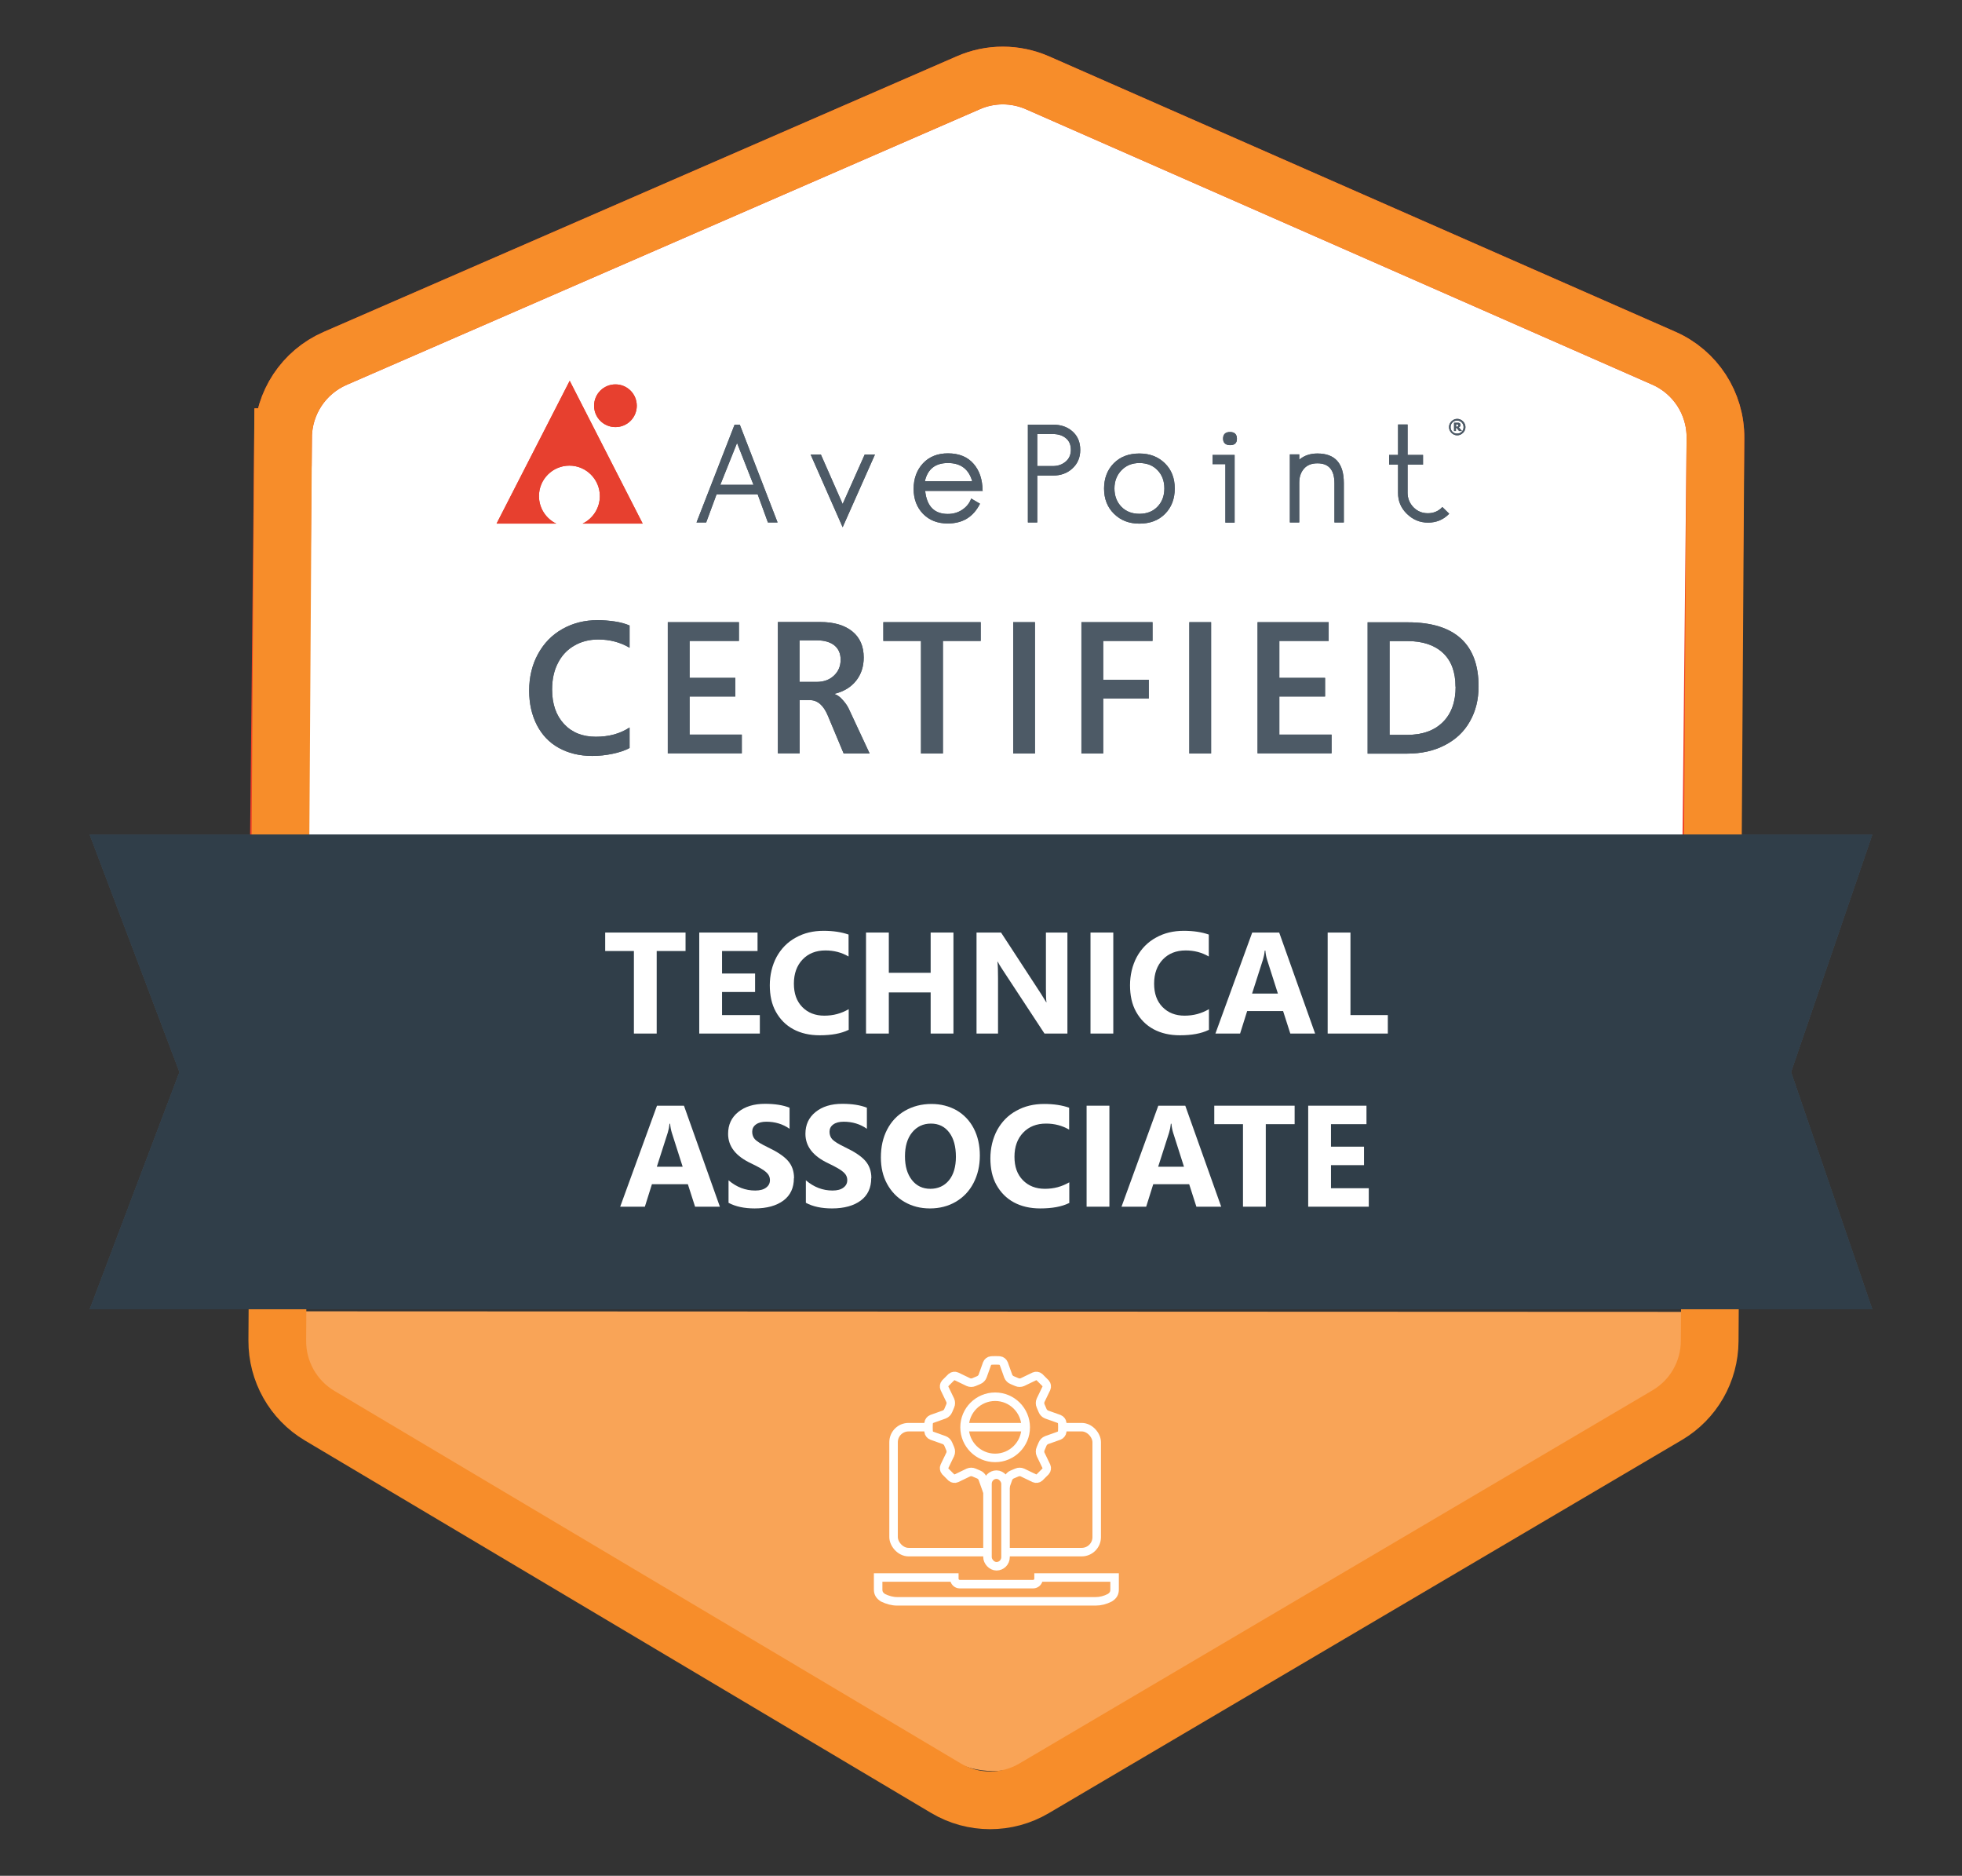 <svg xmlns="http://www.w3.org/2000/svg" id="Layer_1" data-name="Layer 1" viewBox="0 0 136 130"><rect x="0" y="0" width="136" height="130" fill="#333333" stroke="none"/><defs><style>      .cls-1, .cls-2 {        fill: #fff;      }      .cls-3 {        fill: #4d5a66;      }      .cls-2 {        stroke: #ef4227;      }      .cls-2, .cls-4, .cls-5 {        stroke-miterlimit: 10;      }      .cls-2, .cls-5 {        stroke-width: 4px;      }      .cls-4 {        stroke: #fff;        stroke-width: .59px;      }      .cls-4, .cls-6 {        fill: #f9a457;      }      .cls-7 {        fill: #303e49;      }      .cls-5 {        fill: none;        stroke: #f78d2a;      }      .cls-8 {        fill: #e7402f;        fill-rule: evenodd;      }    </style></defs><path class="cls-2" d="m19.62,30.3l-.4,38.99c-.01,2.13,1.1,4.11,2.93,5.2l93.41-.03c1.82-1.07,2.94-3.02,2.95-5.13l.4-38.98c.02-2.39-1.39-4.57-3.59-5.53L71.92,5.74c-1.53-.67-3.27-.68-4.81,0L23.23,24.84c-2.18.95-3.59,3.09-3.61,5.46Z"></path><path class="cls-6" d="m19.43,90.88c-.01,2.13,1.1,4.11,2.93,5.2l43.42,25.82c1.88,1.12,4.23,1.12,6.11.01l43.88-25.86c1.82-1.07,2.94-3.02,2.95-5.13l-99.3-.04Z"></path><path class="cls-5" d="m19.62,30.3l-.4,62.61c-.01,2.13,1.1,4.11,2.93,5.2l43.42,25.82c1.88,1.12,4.23,1.12,6.11.01l43.88-25.86c1.82-1.07,2.94-3.02,2.95-5.13l.4-62.6c.02-2.39-1.39-4.57-3.59-5.53L71.92,5.74c-1.53-.67-3.27-.68-4.81,0L23.23,24.84c-2.18.95-3.59,3.09-3.61,5.46Z"></path><g><path class="cls-3" d="m53.9,36.21h-.67l-.71-1.95h-2.85l-.72,1.95h-.67l2.64-6.78h.36l2.62,6.78Zm-1.67-2.61l-1.14-2.9-1.16,2.9h2.3Z"></path><polygon class="cls-3" points="60.65 31.5 58.41 36.54 56.19 31.5 56.9 31.5 58.41 34.93 59.94 31.5 60.65 31.5"></polygon><path class="cls-3" d="m68.13,34.02h-4c.11,1.07.64,1.6,1.57,1.6.36,0,.69-.09.98-.28.31-.2.52-.46.64-.79l.61.36c-.46.92-1.2,1.37-2.24,1.37-.7,0-1.27-.22-1.71-.67-.43-.45-.65-1.02-.65-1.73s.22-1.31.65-1.77c.43-.46,1.01-.69,1.73-.69.76,0,1.36.24,1.78.73.4.46.61,1.07.62,1.85m-.72-.65c-.24-.84-.8-1.26-1.68-1.26s-1.41.42-1.6,1.26h3.28Z"></path><path class="cls-3" d="m74.88,31.18c0,.54-.19.97-.56,1.3-.35.32-.8.48-1.34.48h-1.08v3.25h-.65v-6.78h1.73c.55,0,1,.15,1.35.46.37.32.55.75.55,1.29m-.65,0c0-.36-.12-.64-.37-.83-.23-.18-.52-.27-.89-.27h-1.07v2.22h1.08c.35,0,.64-.1.89-.31.24-.2.36-.48.36-.82"></path><path class="cls-3" d="m81.43,33.86c0,.72-.23,1.31-.68,1.76-.45.45-1.04.67-1.77.67s-1.3-.23-1.76-.68c-.46-.45-.69-1.04-.69-1.75s.23-1.31.68-1.76c.45-.45,1.04-.67,1.77-.67s1.3.23,1.76.67c.46.45.69,1.03.69,1.75m-.72,0c0-.52-.16-.94-.48-1.27-.32-.33-.74-.49-1.25-.49s-.92.17-1.24.5c-.32.33-.49.75-.49,1.26s.16.94.48,1.27c.32.33.74.49,1.25.49s.93-.16,1.25-.49c.32-.33.48-.75.48-1.27"></path><path class="cls-3" d="m85.58,36.22h-.64v-4.05h-.89v-.64h1.53v4.69Zm.16-5.81c0,.3-.16.44-.47.44s-.49-.15-.49-.45.16-.46.48-.46.48.16.48.47"></path><path class="cls-3" d="m93.15,36.21h-.65v-2.71c0-.93-.39-1.39-1.18-1.39-.4,0-.71.12-.93.37-.22.25-.33.57-.33.98v2.75h-.65v-4.72h.65v.37c.34-.29.76-.43,1.26-.43,1.22,0,1.83.68,1.83,2.05v2.72Z"></path><path class="cls-3" d="m100.45,35.61c-.4.41-.89.61-1.46.61s-1.05-.2-1.47-.61c-.41-.4-.62-.89-.61-1.46v-1.95h-.62v-.67h.62v-2.11h.66v2.11h1.07v.67h-1.07v1.95c0,.39.14.73.41,1.01.28.28.61.41,1,.41s.73-.14,1-.43l.46.45Z"></path><path class="cls-3" d="m101.58,29.6c0,.16-.06.29-.17.4-.11.11-.25.17-.4.17s-.29-.06-.4-.17c-.11-.11-.17-.25-.17-.4s.06-.29.17-.4c.11-.11.25-.17.4-.17s.29.06.4.17c.11.11.17.25.17.4m-.13,0c0-.12-.04-.23-.13-.32-.09-.09-.19-.13-.32-.13s-.23.04-.32.13c-.09.09-.13.19-.13.32s.04.23.13.32c.09.09.19.13.32.13s.23-.04.32-.13c.09-.09.13-.19.13-.32m-.14.27h-.17l-.17-.21h-.05v.21h-.13v-.57h.21s.07,0,.09,0c.02,0,.05.01.07.02.03.01.04.03.06.05.01.02.02.05.02.08,0,.04-.01.08-.03.1-.02.03-.05.05-.09.06l.21.25Zm-.24-.4s0-.02,0-.03c0,0-.01-.02-.02-.02-.01,0-.02,0-.03-.01-.01,0-.03,0-.05,0h-.04v.16h.03s.04,0,.06,0,.03,0,.04-.02c0,0,.02-.02.02-.03,0-.01,0-.02,0-.04"></path><path class="cls-8" d="m37.36,34.38c0-1.17.95-2.11,2.11-2.11s2.11.95,2.11,2.11c0,.84-.49,1.57-1.2,1.91h4.17l-5.06-9.9-5.07,9.9h4.14c-.71-.34-1.2-1.07-1.2-1.91"></path><path class="cls-8" d="m44.14,28.12c0,.82-.66,1.48-1.48,1.48s-1.48-.66-1.48-1.48.66-1.48,1.48-1.48,1.48.66,1.48,1.48"></path></g><g><path class="cls-3" d="m43.64,51.84c-.31.17-.7.3-1.17.4s-.94.15-1.42.15c-.88,0-1.65-.19-2.32-.56-.67-.37-1.17-.91-1.52-1.59-.35-.69-.53-1.48-.53-2.37,0-.94.2-1.79.61-2.54s.97-1.33,1.7-1.74c.73-.41,1.54-.61,2.43-.61.38,0,.78.03,1.19.09.41.06.75.16,1.03.28v1.54c-.65-.38-1.37-.57-2.17-.57-.62,0-1.18.14-1.67.43-.49.28-.87.69-1.13,1.21-.27.52-.4,1.13-.4,1.83,0,1.01.28,1.8.83,2.39.55.59,1.28.88,2.2.88s1.67-.21,2.34-.64v1.44Z"></path><path class="cls-3" d="m46.29,52.22v-9.1h4.93v1.3h-3.42v2.56h3.17v1.29h-3.17v2.64h3.62v1.3h-5.14Z"></path><path class="cls-3" d="m58.48,52.22l-1.1-2.63c-.3-.71-.71-1.07-1.25-1.07h-.7v3.69h-1.51v-9.1h2.94c.95,0,1.69.22,2.22.65s.79,1.04.79,1.81c0,.63-.18,1.17-.53,1.61s-.84.74-1.47.9v.03c.19.06.38.21.57.43.2.22.35.46.45.7l1.39,2.98h-1.8Zm-.21-6.5c0-.42-.14-.75-.43-.99-.29-.23-.69-.35-1.21-.35h-1.21v2.88h1.18c.49,0,.89-.14,1.2-.43.31-.29.47-.65.47-1.11Z"></path><path class="cls-3" d="m65.36,44.42v7.8h-1.52v-7.8h-2.61v-1.3h6.75v1.3h-2.62Z"></path><path class="cls-3" d="m70.23,52.22v-9.1h1.51v9.1h-1.51Z"></path><path class="cls-3" d="m76.47,44.42v2.69h3.16v1.3h-3.16v3.81h-1.51v-9.1h4.93v1.3h-3.42Z"></path><path class="cls-3" d="m82.44,52.22v-9.1h1.51v9.1h-1.51Z"></path><path class="cls-3" d="m87.17,52.22v-9.1h4.93v1.3h-3.42v2.56h3.17v1.29h-3.17v2.64h3.62v1.3h-5.14Z"></path><path class="cls-3" d="m102.49,47.56c0,.93-.2,1.74-.61,2.45-.4.71-.98,1.25-1.74,1.64-.75.39-1.62.58-2.6.58h-2.74v-9.1h2.81c1.62,0,2.84.38,3.66,1.13s1.22,1.86,1.22,3.31Zm-1.6.03c0-1.02-.29-1.8-.87-2.34s-1.4-.82-2.46-.82h-1.24v6.5h1.22c1.06,0,1.89-.3,2.48-.89.59-.59.88-1.41.88-2.45Z"></path></g><polygon class="cls-3" points="129.78 90.74 6.22 90.74 12.44 74.3 6.22 57.85 129.78 57.85 124.15 74.3 129.78 90.74"></polygon><polygon class="cls-7" points="129.78 90.74 6.22 90.74 12.44 74.3 6.22 57.85 129.78 57.85 124.15 74.3 129.78 90.74"></polygon><g><path class="cls-1" d="m60.03,69.66c0,.66-.24,1.18-.72,1.54s-1.15.55-2,.55c-.72,0-1.33-.13-1.81-.39v-1.56c.56.48,1.18.71,1.85.71.33,0,.58-.07.75-.2.18-.13.27-.3.27-.52s-.09-.4-.26-.55c-.17-.16-.52-.36-1.04-.61-1.07-.5-1.6-1.18-1.6-2.05,0-.63.23-1.13.7-1.51.47-.38,1.08-.57,1.86-.57.68,0,1.25.09,1.7.27v1.46c-.47-.33-1.01-.49-1.61-.49-.3,0-.54.06-.72.19-.18.13-.26.3-.26.51s.07.4.21.54c.14.14.43.32.87.53.65.31,1.12.62,1.4.94.28.32.42.72.42,1.19Z"></path><path class="cls-1" d="m67.3,71.63h-1.72l-.5-1.56h-2.49l-.49,1.56h-1.71l2.55-7h1.87l2.49,7Zm-2.58-2.77l-.75-2.35c-.06-.19-.1-.4-.12-.63h-.04c-.02.21-.06.41-.12.61l-.76,2.37h1.79Z"></path><path class="cls-1" d="m72.34,71.63h-4.17v-7h1.58v5.72h2.59v1.28Z"></path><path class="cls-1" d="m77.49,71.63h-4.2v-7h4.04v1.28h-2.46v1.56h2.29v1.28h-2.29v1.6h2.62v1.28Z"></path><path class="cls-1" d="m82.86,69.66c0,.66-.24,1.18-.72,1.54s-1.15.55-2,.55c-.72,0-1.33-.13-1.81-.39v-1.56c.56.48,1.18.71,1.85.71.33,0,.58-.07.75-.2.18-.13.27-.3.27-.52s-.09-.4-.26-.55c-.17-.16-.52-.36-1.04-.61-1.07-.5-1.6-1.18-1.6-2.05,0-.63.23-1.13.7-1.51.47-.38,1.08-.57,1.86-.57.68,0,1.25.09,1.7.27v1.46c-.47-.33-1.01-.49-1.61-.49-.3,0-.54.06-.72.19-.18.13-.26.3-.26.51s.07.4.21.54c.14.14.43.32.87.53.65.31,1.12.62,1.4.94.28.32.42.72.42,1.19Z"></path><path class="cls-1" d="m38.94,78.86c0,.46-.12.87-.35,1.23s-.56.64-.99.83c-.43.2-.91.29-1.46.29h-.75v2.41h-1.58v-7h2.47c1.76,0,2.65.74,2.65,2.23Zm-1.66.06c0-.72-.42-1.08-1.26-1.08h-.62v2.18h.62c.84,0,1.26-.37,1.26-1.1Z"></path><path class="cls-1" d="m45.34,83.63h-1.81l-.71-1.8c-.23-.59-.54-.88-.94-.88h-.34v2.68h-1.58v-7h2.5c1.7,0,2.55.63,2.55,1.9,0,.49-.14.9-.41,1.23-.28.33-.67.57-1.17.7v.02c.41.13.74.49,1,1.08l.91,2.07Zm-1.99-4.9c0-.61-.37-.92-1.1-.92h-.71v1.95h.68c.33,0,.59-.1.81-.29.21-.19.32-.44.32-.74Z"></path><path class="cls-1" d="m52.74,80.08c0,.72-.15,1.35-.44,1.91-.29.56-.7.99-1.23,1.3-.53.31-1.13.46-1.79.46s-1.24-.15-1.76-.45c-.52-.3-.92-.72-1.21-1.25s-.43-1.15-.43-1.83c0-.73.14-1.37.43-1.93s.7-1,1.24-1.31c.54-.31,1.15-.47,1.84-.47.64,0,1.22.15,1.74.44.51.3.91.72,1.19,1.26.28.54.42,1.17.42,1.87Zm-1.66.09c0-.71-.15-1.27-.46-1.68s-.73-.62-1.27-.62-.98.21-1.31.62-.49.96-.49,1.65.16,1.23.48,1.64c.32.41.75.61,1.28.61s.97-.2,1.29-.59c.32-.39.48-.94.48-1.63Z"></path><path class="cls-1" d="m57.94,77.91h-2.47v1.72h2.27v1.28h-2.27v2.72h-1.58v-7h4.05v1.28Z"></path><path class="cls-1" d="m63.3,83.63h-4.2v-7h4.04v1.28h-2.46v1.56h2.29v1.28h-2.29v1.6h2.62v1.28Z"></path><path class="cls-1" d="m68.67,81.66c0,.66-.24,1.18-.72,1.54s-1.15.55-2,.55c-.72,0-1.33-.13-1.81-.39v-1.56c.56.48,1.18.71,1.85.71.33,0,.58-.07.75-.2.18-.13.27-.3.27-.52s-.09-.4-.26-.55c-.17-.16-.52-.36-1.04-.61-1.07-.5-1.6-1.18-1.6-2.05,0-.63.23-1.13.7-1.51.47-.38,1.08-.57,1.86-.57.68,0,1.25.09,1.7.27v1.46c-.47-.33-1.01-.49-1.61-.49-.3,0-.54.06-.72.19-.18.13-.26.3-.26.51s.07.4.21.54c.14.14.43.32.87.53.65.31,1.12.62,1.4.94.28.32.42.72.42,1.19Z"></path><path class="cls-1" d="m74.03,81.66c0,.66-.24,1.18-.72,1.54s-1.15.55-2,.55c-.72,0-1.33-.13-1.81-.39v-1.56c.56.48,1.18.71,1.85.71.33,0,.58-.07.75-.2.18-.13.27-.3.27-.52s-.09-.4-.26-.55c-.17-.16-.52-.36-1.04-.61-1.07-.5-1.6-1.18-1.6-2.05,0-.63.23-1.13.7-1.51.47-.38,1.08-.57,1.86-.57.68,0,1.25.09,1.7.27v1.46c-.47-.33-1.01-.49-1.61-.49-.3,0-.54.06-.72.19-.18.13-.26.3-.26.51s.07.4.21.54c.14.14.43.32.87.53.65.31,1.12.62,1.4.94.28.32.42.72.42,1.19Z"></path><path class="cls-1" d="m76.72,83.63h-1.58v-7h1.58v7Z"></path><path class="cls-1" d="m84.73,80.08c0,.72-.15,1.35-.44,1.91-.29.56-.7.99-1.23,1.3-.53.31-1.13.46-1.79.46s-1.24-.15-1.76-.45c-.52-.3-.92-.72-1.21-1.25s-.43-1.15-.43-1.83c0-.73.14-1.37.43-1.93s.7-1,1.24-1.31c.54-.31,1.15-.47,1.84-.47.64,0,1.22.15,1.74.44.51.3.91.72,1.19,1.26.28.54.42,1.17.42,1.87Zm-1.66.09c0-.71-.15-1.27-.46-1.68s-.73-.62-1.27-.62-.98.21-1.31.62-.49.96-.49,1.65.16,1.23.48,1.64c.32.41.75.61,1.28.61s.97-.2,1.29-.59c.32-.39.48-.94.48-1.63Z"></path><path class="cls-1" d="m92.19,83.63h-1.59l-2.89-4.4c-.17-.26-.29-.45-.35-.58h-.02c.03.26.04.64.04,1.13v3.85h-1.49v-7h1.7l2.78,4.26.35.57h.02c-.03-.17-.04-.49-.04-.96v-3.87h1.49v7Z"></path><path class="cls-1" d="m99.95,83.63h-1.72l-.5-1.56h-2.49l-.49,1.56h-1.71l2.55-7h1.87l2.49,7Zm-2.58-2.77l-.75-2.35c-.06-.19-.1-.4-.12-.63h-.04c-.02.21-.06.41-.12.61l-.76,2.37h1.79Z"></path><path class="cls-1" d="m104.99,83.63h-4.17v-7h1.58v5.72h2.59v1.28Z"></path></g><g><path class="cls-3" d="m53.9,36.21h-.67l-.71-1.95h-2.85l-.72,1.95h-.67l2.64-6.78h.36l2.62,6.78Zm-1.67-2.61l-1.14-2.9-1.16,2.9h2.3Z"></path><polygon class="cls-3" points="60.65 31.5 58.41 36.54 56.19 31.5 56.9 31.5 58.41 34.93 59.94 31.5 60.65 31.5"></polygon><path class="cls-3" d="m68.13,34.02h-4c.11,1.07.64,1.6,1.57,1.6.36,0,.69-.09.98-.28.31-.2.52-.46.64-.79l.61.36c-.46.92-1.2,1.37-2.24,1.37-.7,0-1.27-.22-1.71-.67-.43-.45-.65-1.02-.65-1.73s.22-1.31.65-1.77c.43-.46,1.01-.69,1.73-.69.76,0,1.36.24,1.78.73.4.46.61,1.07.62,1.85m-.72-.65c-.24-.84-.8-1.26-1.68-1.26s-1.41.42-1.6,1.26h3.28Z"></path><path class="cls-3" d="m74.88,31.18c0,.54-.19.97-.56,1.3-.35.32-.8.48-1.34.48h-1.08v3.25h-.65v-6.78h1.73c.55,0,1,.15,1.35.46.37.32.55.75.55,1.29m-.65,0c0-.36-.12-.64-.37-.83-.23-.18-.52-.27-.89-.27h-1.07v2.22h1.08c.35,0,.64-.1.89-.31.24-.2.36-.48.36-.82"></path><path class="cls-3" d="m81.43,33.86c0,.72-.23,1.31-.68,1.76-.45.45-1.04.67-1.77.67s-1.3-.23-1.76-.68c-.46-.45-.69-1.04-.69-1.75s.23-1.31.68-1.76c.45-.45,1.04-.67,1.77-.67s1.3.23,1.76.67c.46.45.69,1.03.69,1.75m-.72,0c0-.52-.16-.94-.48-1.27-.32-.33-.74-.49-1.25-.49s-.92.17-1.24.5c-.32.33-.49.75-.49,1.26s.16.94.48,1.27c.32.33.74.49,1.25.49s.93-.16,1.25-.49c.32-.33.48-.75.48-1.27"></path><path class="cls-3" d="m85.58,36.22h-.64v-4.05h-.89v-.64h1.53v4.69Zm.16-5.81c0,.3-.16.44-.47.44s-.49-.15-.49-.45.16-.46.48-.46.48.16.48.47"></path><path class="cls-3" d="m93.15,36.21h-.65v-2.71c0-.93-.39-1.39-1.18-1.39-.4,0-.71.12-.93.37-.22.25-.33.57-.33.98v2.75h-.65v-4.72h.65v.37c.34-.29.76-.43,1.26-.43,1.22,0,1.83.68,1.83,2.05v2.72Z"></path><path class="cls-3" d="m100.45,35.61c-.4.41-.89.61-1.46.61s-1.05-.2-1.47-.61c-.41-.4-.62-.89-.61-1.46v-1.95h-.62v-.67h.62v-2.11h.66v2.11h1.07v.67h-1.07v1.95c0,.39.14.73.41,1.01.28.28.61.41,1,.41s.73-.14,1-.43l.46.45Z"></path><path class="cls-3" d="m101.58,29.6c0,.16-.06.29-.17.4-.11.11-.25.17-.4.17s-.29-.06-.4-.17c-.11-.11-.17-.25-.17-.4s.06-.29.17-.4c.11-.11.25-.17.4-.17s.29.06.4.17c.11.11.17.25.17.4m-.13,0c0-.12-.04-.23-.13-.32-.09-.09-.19-.13-.32-.13s-.23.04-.32.13c-.09.09-.13.19-.13.32s.04.23.13.32c.09.09.19.13.32.13s.23-.04.32-.13c.09-.09.13-.19.13-.32m-.14.27h-.17l-.17-.21h-.05v.21h-.13v-.57h.21s.07,0,.09,0c.02,0,.05.01.07.02.03.01.04.03.06.05.01.02.02.05.02.08,0,.04-.01.08-.03.1-.02.03-.05.05-.09.06l.21.25Zm-.24-.4s0-.02,0-.03c0,0-.01-.02-.02-.02-.01,0-.02,0-.03-.01-.01,0-.03,0-.05,0h-.04v.16h.03s.04,0,.06,0,.03,0,.04-.02c0,0,.02-.02.02-.03,0-.01,0-.02,0-.04"></path><path class="cls-8" d="m37.36,34.38c0-1.17.95-2.11,2.11-2.11s2.11.95,2.11,2.11c0,.84-.49,1.57-1.2,1.91h4.17l-5.06-9.9-5.07,9.9h4.14c-.71-.34-1.2-1.07-1.2-1.91"></path><path class="cls-8" d="m44.14,28.12c0,.82-.66,1.48-1.48,1.48s-1.48-.66-1.48-1.48.66-1.48,1.48-1.48,1.48.66,1.48,1.48"></path></g><g><path class="cls-3" d="m43.64,51.84c-.31.17-.7.3-1.17.4s-.94.15-1.42.15c-.88,0-1.65-.19-2.32-.56-.67-.37-1.17-.91-1.52-1.59-.35-.69-.53-1.48-.53-2.37,0-.94.2-1.79.61-2.54s.97-1.33,1.7-1.74c.73-.41,1.54-.61,2.43-.61.38,0,.78.03,1.19.09.41.06.75.16,1.03.28v1.54c-.65-.38-1.37-.57-2.17-.57-.62,0-1.18.14-1.67.43-.49.28-.87.69-1.13,1.21-.27.52-.4,1.13-.4,1.83,0,1.01.28,1.8.83,2.39.55.59,1.28.88,2.2.88s1.67-.21,2.34-.64v1.44Z"></path><path class="cls-3" d="m46.29,52.22v-9.1h4.93v1.3h-3.42v2.56h3.17v1.29h-3.17v2.64h3.62v1.3h-5.14Z"></path><path class="cls-3" d="m58.48,52.22l-1.1-2.63c-.3-.71-.71-1.07-1.25-1.07h-.7v3.69h-1.51v-9.1h2.94c.95,0,1.69.22,2.22.65s.79,1.04.79,1.81c0,.63-.18,1.17-.53,1.61s-.84.74-1.47.9v.03c.19.06.38.21.57.43.2.22.35.46.45.7l1.39,2.98h-1.8Zm-.21-6.5c0-.42-.14-.75-.43-.99-.29-.23-.69-.35-1.21-.35h-1.21v2.88h1.18c.49,0,.89-.14,1.2-.43.31-.29.47-.65.47-1.11Z"></path><path class="cls-3" d="m65.36,44.42v7.8h-1.52v-7.8h-2.61v-1.3h6.75v1.3h-2.62Z"></path><path class="cls-3" d="m70.23,52.22v-9.1h1.51v9.1h-1.51Z"></path><path class="cls-3" d="m76.47,44.42v2.69h3.16v1.3h-3.16v3.81h-1.51v-9.1h4.93v1.3h-3.42Z"></path><path class="cls-3" d="m82.44,52.22v-9.1h1.51v9.1h-1.51Z"></path><path class="cls-3" d="m87.17,52.22v-9.1h4.93v1.3h-3.42v2.56h3.17v1.29h-3.17v2.64h3.62v1.3h-5.14Z"></path><path class="cls-3" d="m102.49,47.56c0,.93-.2,1.74-.61,2.45-.4.71-.98,1.25-1.74,1.64-.75.39-1.62.58-2.6.58h-2.74v-9.1h2.81c1.62,0,2.84.38,3.66,1.13s1.22,1.86,1.22,3.31Zm-1.6.03c0-1.02-.29-1.8-.87-2.34s-1.4-.82-2.46-.82h-1.24v6.5h1.22c1.06,0,1.89-.3,2.48-.89.59-.59.88-1.41.88-2.45Z"></path></g><polygon class="cls-7" points="129.78 90.74 6.22 90.74 12.44 74.3 6.22 57.85 129.78 57.85 124.15 74.3 129.78 90.74"></polygon><g><path class="cls-1" d="m47.52,65.91h-2v5.72h-1.58v-5.72h-1.99v-1.28h5.57v1.28Z"></path><path class="cls-1" d="m52.67,71.63h-4.2v-7h4.04v1.28h-2.46v1.56h2.29v1.28h-2.29v1.6h2.62v1.28Z"></path><path class="cls-1" d="m58.81,71.38c-.51.25-1.17.37-2,.37-.69,0-1.3-.14-1.82-.42-.52-.28-.92-.69-1.21-1.21s-.42-1.14-.42-1.84.16-1.38.47-1.96c.32-.58.76-1.03,1.33-1.34.57-.32,1.21-.47,1.93-.47.67,0,1.25.09,1.73.26v1.52c-.48-.28-1.01-.42-1.6-.42-.66,0-1.19.21-1.59.63-.4.42-.6.98-.6,1.67s.19,1.22.58,1.62.9.6,1.53.6,1.17-.15,1.69-.45v1.44Z"></path><path class="cls-1" d="m66.09,71.63h-1.58v-2.85h-2.9v2.85h-1.58v-7h1.58v2.79h2.9v-2.79h1.58v7Z"></path><path class="cls-1" d="m73.99,71.63h-1.59l-2.89-4.4c-.17-.26-.29-.45-.35-.58h-.02c.03.26.04.64.04,1.13v3.85h-1.49v-7h1.7l2.78,4.26.35.57h.02c-.03-.17-.04-.49-.04-.96v-3.87h1.49v7Z"></path><path class="cls-1" d="m77.17,71.63h-1.58v-7h1.58v7Z"></path><path class="cls-1" d="m83.78,71.38c-.51.25-1.17.37-2,.37-.69,0-1.3-.14-1.82-.42-.52-.28-.92-.69-1.21-1.21s-.42-1.14-.42-1.84.16-1.38.47-1.96c.32-.58.76-1.03,1.33-1.34.57-.32,1.21-.47,1.93-.47.67,0,1.25.09,1.73.26v1.52c-.48-.28-1.01-.42-1.6-.42-.66,0-1.19.21-1.59.63-.4.42-.6.98-.6,1.67s.19,1.22.58,1.62.9.6,1.53.6,1.17-.15,1.69-.45v1.44Z"></path><path class="cls-1" d="m91.16,71.63h-1.72l-.5-1.56h-2.49l-.49,1.56h-1.71l2.55-7h1.87l2.49,7Zm-2.58-2.77l-.75-2.35c-.06-.19-.1-.4-.12-.63h-.04c-.02.21-.06.41-.12.61l-.76,2.37h1.79Z"></path><path class="cls-1" d="m96.2,71.63h-4.17v-7h1.58v5.72h2.59v1.28Z"></path><path class="cls-1" d="m49.9,83.63h-1.72l-.5-1.56h-2.49l-.49,1.56h-1.71l2.55-7h1.87l2.49,7Zm-2.58-2.77l-.75-2.35c-.06-.19-.1-.4-.12-.63h-.04c-.02.21-.06.41-.12.61l-.76,2.37h1.79Z"></path><path class="cls-1" d="m55.03,81.66c0,.66-.24,1.18-.72,1.54s-1.15.55-2,.55c-.72,0-1.33-.13-1.81-.39v-1.56c.56.48,1.18.71,1.85.71.33,0,.58-.07.75-.2.18-.13.27-.3.27-.52s-.09-.4-.26-.55c-.17-.16-.52-.36-1.04-.61-1.07-.5-1.6-1.18-1.6-2.05,0-.63.23-1.13.7-1.51.47-.38,1.08-.57,1.86-.57.68,0,1.25.09,1.7.27v1.46c-.47-.33-1.01-.49-1.61-.49-.3,0-.54.06-.72.19-.18.13-.26.3-.26.51s.07.4.21.54c.14.14.43.32.87.53.65.31,1.12.62,1.4.94.28.32.42.72.42,1.19Z"></path><path class="cls-1" d="m60.39,81.66c0,.66-.24,1.18-.72,1.54s-1.15.55-2,.55c-.72,0-1.33-.13-1.81-.39v-1.56c.56.48,1.18.71,1.85.71.33,0,.58-.07.75-.2.18-.13.27-.3.27-.52s-.09-.4-.26-.55c-.17-.16-.52-.36-1.04-.61-1.07-.5-1.6-1.18-1.6-2.05,0-.63.23-1.13.7-1.51.47-.38,1.08-.57,1.86-.57.68,0,1.25.09,1.7.27v1.46c-.47-.33-1.01-.49-1.61-.49-.3,0-.54.06-.72.19-.18.13-.26.3-.26.51s.07.4.21.54c.14.14.43.32.87.53.65.31,1.12.62,1.4.94.28.32.42.72.42,1.19Z"></path><path class="cls-1" d="m67.92,80.08c0,.72-.15,1.35-.44,1.91-.29.56-.7.99-1.23,1.3-.53.31-1.13.46-1.79.46s-1.24-.15-1.76-.45c-.52-.3-.92-.72-1.21-1.25s-.43-1.15-.43-1.83c0-.73.14-1.37.43-1.93s.7-1,1.24-1.31c.54-.31,1.15-.47,1.84-.47.64,0,1.22.15,1.74.44.51.3.91.72,1.19,1.26.28.54.42,1.17.42,1.87Zm-1.66.09c0-.71-.15-1.27-.46-1.68s-.73-.62-1.27-.62-.98.21-1.31.62-.49.96-.49,1.65.16,1.23.48,1.64c.32.41.75.61,1.28.61s.97-.2,1.29-.59c.32-.39.48-.94.48-1.63Z"></path><path class="cls-1" d="m74.1,83.38c-.51.25-1.17.37-2,.37-.69,0-1.3-.14-1.82-.42-.52-.28-.92-.69-1.21-1.21s-.42-1.14-.42-1.84.16-1.38.47-1.96c.32-.58.76-1.03,1.33-1.34.57-.32,1.21-.47,1.93-.47.67,0,1.25.09,1.73.26v1.52c-.48-.28-1.01-.42-1.6-.42-.66,0-1.19.21-1.59.63-.4.42-.6.98-.6,1.67s.19,1.22.58,1.62.9.6,1.53.6,1.17-.15,1.69-.45v1.44Z"></path><path class="cls-1" d="m76.9,83.63h-1.58v-7h1.58v7Z"></path><path class="cls-1" d="m84.65,83.63h-1.72l-.5-1.56h-2.49l-.49,1.56h-1.71l2.55-7h1.87l2.49,7Zm-2.58-2.77l-.75-2.35c-.06-.19-.1-.4-.12-.63h-.04c-.02.21-.06.41-.12.61l-.76,2.37h1.79Z"></path><path class="cls-1" d="m89.74,77.91h-2v5.72h-1.58v-5.72h-1.99v-1.28h5.57v1.28Z"></path><path class="cls-1" d="m94.88,83.63h-4.2v-7h4.04v1.28h-2.46v1.56h2.29v1.28h-2.29v1.6h2.62v1.28Z"></path></g><g><rect class="cls-4" x="61.94" y="98.91" width="14.08" height="8.66" rx="1.04" ry="1.04"></rect><path class="cls-4" d="m73.41,98.34l-.87-.31c-.11-.04-.23-.16-.27-.27l-.14-.33c-.05-.1-.05-.28,0-.38l.4-.83c.05-.11.03-.26-.05-.35l-.43-.43c-.09-.08-.24-.1-.35-.05l-.83.4c-.11.05-.28.05-.38,0l-.33-.14c-.11-.04-.23-.16-.27-.27l-.31-.87c-.04-.11-.17-.21-.28-.22,0,0-.13-.01-.3-.01s-.3.01-.3.01c-.12.01-.24.11-.28.22l-.31.87c-.04.11-.16.23-.27.27l-.33.14c-.1.05-.28.05-.38,0l-.83-.4c-.1-.05-.26-.03-.35.05l-.43.43c-.08.09-.1.24-.05.35l.4.83c.05.1.05.28,0,.38l-.14.33c-.04.11-.16.23-.27.27l-.87.31c-.11.04-.21.17-.22.28,0,0-.01.13-.01.3s.01.3.01.3c.01.12.11.24.22.28l.87.31c.11.04.23.16.27.27l.14.33c.05.11.05.28,0,.38l-.4.83c-.05.1-.03.26.05.35l.43.43c.09.08.24.1.35.05l.83-.4c.11-.05.28-.05.38,0l.33.14c.11.04.23.16.27.27l.31.87c.04.11.17.21.28.22,0,0,.13.01.3.01s.3-.01.3-.01c.12-.01.24-.11.28-.22l.31-.87c.04-.11.16-.23.27-.27l.33-.14c.1-.05.28-.05.38,0l.83.4c.11.05.26.03.35-.05l.43-.43c.08-.09.1-.24.05-.35l-.4-.83c-.05-.1-.05-.28,0-.38l.14-.33c.04-.11.16-.23.27-.27l.87-.31c.11-.04.21-.17.22-.28,0,0,.01-.13.01-.3s-.01-.3-.01-.3c-.01-.12-.11-.24-.22-.28Zm-4.43,2.7c-1.17,0-2.12-.95-2.12-2.12s.95-2.12,2.12-2.12,2.12.95,2.12,2.12-.95,2.12-2.12,2.12Z"></path><path class="cls-4" d="m75.95,109.33h-3.96s0,.05,0,.08c0,.21-.17.38-.38.38h-5.08c-.21,0-.38-.17-.38-.38,0-.03,0-.05,0-.08h-5.28v.82c0,.25.08.41.33.58.33.16.66.25.99.25h13.75c.33,0,.66-.08.99-.25.25-.16.33-.33.33-.58v-.82h-1.32Z"></path><rect class="cls-4" x="68.45" y="102.2" width="1.25" height="6.35" rx=".63" ry=".63"></rect></g></svg>